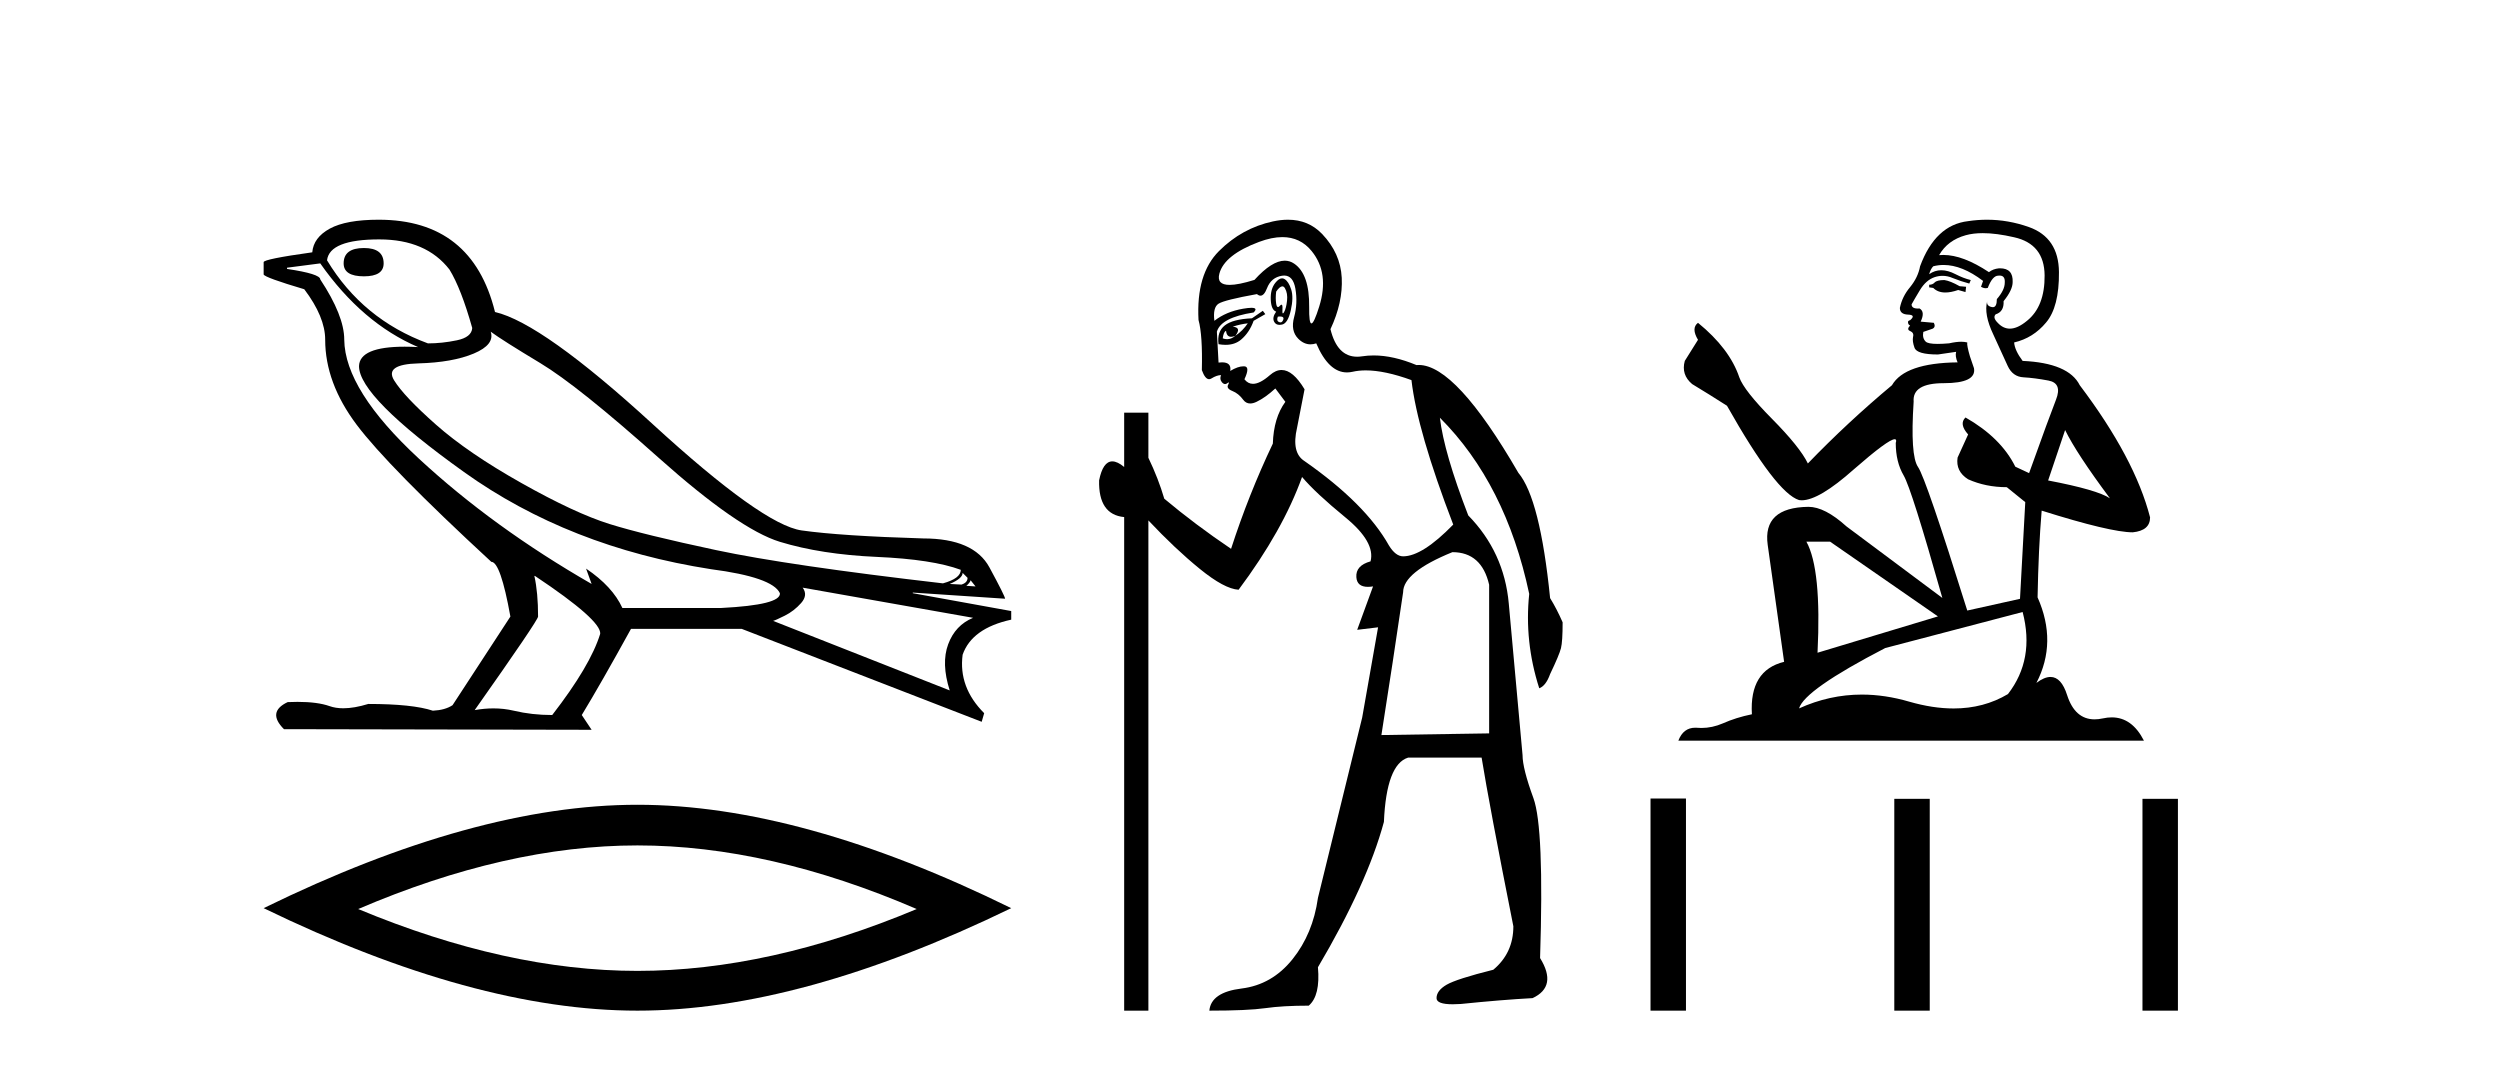 <?xml version='1.0' encoding='UTF-8' standalone='yes'?><svg xmlns='http://www.w3.org/2000/svg' xmlns:xlink='http://www.w3.org/1999/xlink' width='96.0' height='41.0' ><path d='M 13.975 9.524 Q 13.196 9.524 13.196 10.114 Q 13.196 10.611 13.975 10.611 Q 14.732 10.611 14.732 10.114 Q 14.732 9.524 13.975 9.524 ZM 14.566 9.193 Q 16.362 9.193 17.26 10.351 Q 17.709 11.083 18.134 12.595 Q 18.11 12.95 17.543 13.068 Q 16.976 13.186 16.433 13.186 Q 13.928 12.264 12.558 9.996 Q 12.652 9.193 14.566 9.193 ZM 18.843 12.737 Q 19.292 13.068 20.745 13.942 Q 22.198 14.816 25.281 17.569 Q 28.365 20.321 29.948 20.806 Q 31.531 21.29 33.669 21.385 Q 35.807 21.479 36.894 21.881 Q 36.894 22.212 36.209 22.401 Q 30.278 21.715 27.502 21.125 Q 24.726 20.534 23.403 20.121 Q 22.08 19.707 20.024 18.549 Q 17.968 17.392 16.74 16.305 Q 15.511 15.218 15.133 14.604 Q 14.755 13.989 16.066 13.954 Q 17.378 13.918 18.193 13.576 Q 19.008 13.233 18.843 12.737 ZM 36.965 21.999 L 37.154 22.188 Q 37.154 22.377 36.918 22.448 L 36.469 22.424 Q 36.965 22.212 36.965 21.999 ZM 37.272 22.282 L 37.461 22.519 L 37.107 22.495 Q 37.248 22.377 37.272 22.282 ZM 12.298 10.114 Q 13.905 12.406 16.055 13.328 Q 15.781 13.313 15.54 13.313 Q 13.807 13.313 13.786 14.06 Q 13.786 15.242 17.815 18.124 Q 21.843 21.007 27.301 21.857 Q 29.664 22.164 29.948 22.779 Q 29.995 23.228 27.703 23.346 L 23.899 23.346 Q 23.521 22.519 22.505 21.834 L 22.505 21.834 L 22.718 22.424 Q 18.937 20.251 16.09 17.616 Q 13.243 14.982 13.219 13.044 Q 13.219 12.123 12.298 10.729 Q 12.298 10.516 11.022 10.327 L 11.022 10.28 L 12.298 10.114 ZM 30.822 22.566 L 37.367 23.724 Q 36.681 24.007 36.41 24.74 Q 36.138 25.472 36.469 26.512 L 29.688 23.842 Q 29.782 23.818 30.137 23.641 Q 30.491 23.464 30.763 23.157 Q 31.034 22.85 30.822 22.566 ZM 20.544 22.117 Q 23.096 23.818 23.048 24.338 Q 22.67 25.567 21.205 27.457 Q 20.426 27.457 19.729 27.291 Q 19.353 27.202 18.947 27.202 Q 18.599 27.202 18.228 27.268 Q 20.662 23.818 20.662 23.676 Q 20.662 22.755 20.52 22.117 ZM 14.542 8.437 Q 13.29 8.437 12.664 8.779 Q 12.038 9.122 11.991 9.689 Q 10.124 9.949 10.124 10.067 L 10.124 10.54 Q 10.171 10.658 11.684 11.107 Q 12.487 12.17 12.487 13.044 Q 12.487 14.698 13.692 16.305 Q 14.897 17.911 18.866 21.574 Q 19.221 21.574 19.599 23.676 L 17.378 27.079 Q 17.094 27.268 16.622 27.291 Q 15.842 27.032 14.141 27.032 Q 13.601 27.198 13.183 27.198 Q 12.887 27.198 12.652 27.114 Q 12.193 26.952 11.425 26.952 Q 11.244 26.952 11.046 26.961 Q 10.242 27.339 10.904 28 L 22.718 28.024 L 22.34 27.457 Q 23.072 26.252 24.23 24.149 L 28.483 24.149 L 37.697 27.717 L 37.792 27.386 Q 36.8 26.394 36.965 25.141 Q 37.319 24.125 38.831 23.795 L 38.831 23.464 L 35.051 22.779 L 35.051 22.755 L 38.595 22.991 Q 38.595 22.897 37.993 21.786 Q 37.39 20.676 35.453 20.676 Q 32.287 20.581 30.786 20.369 Q 29.286 20.156 25.057 16.281 Q 20.827 12.406 19.008 11.981 Q 18.134 8.437 14.542 8.437 Z' style='fill:#000000;stroke:none' /><path d='M 24.478 32.464 Q 29.534 32.464 35.201 34.907 Q 29.534 37.282 24.478 37.282 Q 19.456 37.282 13.755 34.907 Q 19.456 32.464 24.478 32.464 ZM 24.478 30.903 Q 18.234 30.903 10.124 34.873 Q 18.234 38.809 24.478 38.809 Q 30.721 38.809 38.831 34.873 Q 30.755 30.903 24.478 30.903 Z' style='fill:#000000;stroke:none' /><path d='M 49.242 10.996 Q 49.3 10.996 49.342 11.069 Q 49.454 11.261 49.422 11.55 Q 49.39 11.838 49.31 11.983 Q 49.281 12.035 49.264 12.035 Q 49.235 12.035 49.246 11.87 Q 49.256 11.699 49.21 11.699 Q 49.187 11.699 49.149 11.742 Q 49.107 11.791 49.076 11.791 Q 49.025 11.791 49.005 11.662 Q 48.973 11.453 49.005 11.197 Q 49.145 10.996 49.242 10.996 ZM 49.152 12.153 Q 49.317 12.153 49.278 12.271 Q 49.242 12.38 49.169 12.38 Q 49.145 12.38 49.117 12.367 Q 49.005 12.319 49.069 12.159 Q 49.116 12.153 49.152 12.153 ZM 49.243 9.105 Q 49.933 9.105 50.368 9.642 Q 51.058 10.491 50.657 11.774 Q 50.455 12.42 50.359 12.42 Q 50.264 12.42 50.272 11.79 Q 50.288 10.523 49.695 10.123 Q 49.528 10.01 49.335 10.01 Q 48.84 10.01 48.171 10.748 Q 47.556 10.94 47.217 10.94 Q 46.709 10.94 46.824 10.507 Q 47.017 9.786 48.348 9.289 Q 48.839 9.105 49.243 9.105 ZM 49.232 10.688 Q 49.11 10.688 48.973 10.86 Q 48.781 11.101 48.797 11.502 Q 48.813 11.902 49.005 11.967 Q 48.845 12.191 48.925 12.351 Q 48.987 12.475 49.134 12.475 Q 49.178 12.475 49.23 12.464 Q 49.454 12.416 49.566 11.918 Q 49.679 11.421 49.582 11.117 Q 49.486 10.812 49.326 10.716 Q 49.28 10.688 49.232 10.688 ZM 47.915 12.416 Q 47.722 12.704 47.434 12.897 Q 47.69 12.576 47.337 12.544 Q 47.626 12.448 47.915 12.416 ZM 47.081 12.704 Q 47.104 12.933 47.274 12.933 Q 47.342 12.933 47.434 12.897 L 47.434 12.897 Q 47.284 13.025 47.12 13.025 Q 47.038 13.025 46.953 12.993 Q 46.985 12.736 47.081 12.704 ZM 48.492 11.935 L 48.075 12.223 Q 47.337 12.255 47.033 12.496 Q 46.728 12.736 46.792 13.217 Q 46.934 13.242 47.061 13.242 Q 47.421 13.242 47.658 13.041 Q 47.979 12.768 48.139 12.319 L 48.588 12.063 L 48.492 11.935 ZM 49.312 10.581 Q 49.656 10.581 49.743 11.085 Q 49.839 11.646 49.695 12.175 Q 49.55 12.704 49.855 13.009 Q 50.069 13.223 50.323 13.223 Q 50.43 13.223 50.544 13.185 Q 51.019 14.301 51.723 14.301 Q 51.829 14.301 51.94 14.276 Q 52.171 14.223 52.445 14.223 Q 53.174 14.223 54.2 14.596 Q 54.425 16.553 55.804 20.144 Q 54.617 21.363 53.88 21.363 Q 53.591 21.363 53.335 20.946 Q 52.437 19.343 50.095 17.707 Q 49.582 17.386 49.807 16.424 L 50.095 14.949 Q 49.651 14.208 49.213 14.208 Q 48.988 14.208 48.765 14.404 Q 48.383 14.739 48.115 14.739 Q 47.921 14.739 47.786 14.564 Q 48.011 14.083 47.786 14.067 Q 47.769 14.066 47.751 14.066 Q 47.537 14.066 47.241 14.244 Q 47.296 13.914 46.927 13.914 Q 46.866 13.914 46.792 13.923 L 46.728 12.736 Q 46.888 12.191 48.139 11.999 Q 48.318 11.82 48.054 11.82 Q 47.938 11.82 47.738 11.854 Q 47.081 11.967 46.632 12.319 Q 46.568 11.806 46.792 11.662 Q 47.017 11.518 48.267 11.293 Q 48.338 11.354 48.403 11.354 Q 48.543 11.354 48.652 11.069 Q 48.813 10.652 49.23 10.588 Q 49.272 10.581 49.312 10.581 ZM 55.772 21.203 Q 56.894 21.203 57.183 22.454 L 57.183 28.162 L 53.046 28.226 Q 53.495 25.372 53.88 22.742 Q 53.88 21.972 55.772 21.203 ZM 49.457 8.437 Q 49.183 8.437 48.877 8.503 Q 47.69 8.76 46.808 9.642 Q 45.926 10.523 46.023 12.287 Q 46.183 12.865 46.151 14.212 Q 46.276 14.561 46.429 14.561 Q 46.473 14.561 46.52 14.532 Q 46.728 14.404 46.888 14.404 Q 46.824 14.564 46.921 14.677 Q 46.982 14.748 47.043 14.748 Q 47.078 14.748 47.113 14.725 Q 47.164 14.686 47.182 14.686 Q 47.209 14.686 47.161 14.773 Q 47.081 14.917 47.321 15.013 Q 47.562 15.109 47.738 15.35 Q 47.844 15.494 48.008 15.494 Q 48.117 15.494 48.251 15.43 Q 48.588 15.27 48.973 14.917 L 49.358 15.43 Q 48.909 16.04 48.877 17.034 Q 47.947 18.99 47.273 21.075 Q 45.894 20.144 44.708 19.15 Q 44.483 18.381 44.098 17.579 L 44.098 15.847 L 43.168 15.847 L 43.168 17.932 Q 42.909 17.717 42.713 17.717 Q 42.352 17.717 42.206 18.445 Q 42.174 19.76 43.168 19.856 L 43.168 38.809 L 44.098 38.809 L 44.098 19.984 Q 45.125 21.075 46.071 21.844 Q 47.017 22.614 47.562 22.646 Q 49.262 20.369 49.999 18.316 Q 50.512 18.926 51.667 19.872 Q 52.821 20.818 52.629 21.556 Q 52.052 21.716 52.084 22.165 Q 52.11 22.535 52.528 22.535 Q 52.618 22.535 52.725 22.518 L 52.725 22.518 L 52.116 24.185 L 52.918 24.089 L 52.308 27.553 Q 51.186 32.107 50.609 34.48 Q 50.416 35.859 49.63 36.837 Q 48.845 37.815 47.674 37.959 Q 46.504 38.104 46.439 38.809 Q 47.915 38.809 48.588 38.713 Q 49.262 38.617 50.256 38.617 Q 50.705 38.232 50.609 37.142 Q 52.501 33.935 53.142 31.561 Q 53.238 29.349 54.072 29.092 L 56.894 29.092 Q 57.183 30.888 58.113 35.57 Q 58.113 36.596 57.343 37.238 Q 55.932 37.591 55.547 37.815 Q 55.163 38.04 55.163 38.328 Q 55.163 38.564 55.785 38.564 Q 55.923 38.564 56.093 38.553 Q 57.664 38.392 58.851 38.328 Q 59.813 37.879 59.139 36.789 Q 59.3 31.786 58.883 30.647 Q 58.466 29.509 58.466 28.996 Q 58.113 25.147 57.937 23.175 Q 57.76 21.203 56.381 19.792 Q 55.451 17.386 55.291 16.04 L 55.291 16.04 Q 57.824 18.573 58.722 22.806 Q 58.53 24.634 59.107 26.43 Q 59.364 26.334 59.524 25.885 Q 59.877 25.147 59.941 24.891 Q 60.005 24.634 60.005 23.897 Q 59.781 23.384 59.524 22.967 Q 59.139 19.15 58.305 18.156 Q 55.908 14.015 54.478 14.015 Q 54.435 14.015 54.393 14.019 Q 53.505 13.649 52.75 13.649 Q 52.523 13.649 52.308 13.682 Q 52.207 13.698 52.114 13.698 Q 51.347 13.698 51.09 12.64 Q 51.571 11.614 51.523 10.668 Q 51.474 9.722 50.769 8.984 Q 50.245 8.437 49.457 8.437 Z' style='fill:#000000;stroke:none' /><path d='M 74.665 10.754 Q 74.384 10.754 74.294 10.844 Q 74.215 10.934 74.08 10.934 L 74.08 11.035 L 74.237 11.057 Q 74.412 11.232 74.701 11.232 Q 74.916 11.232 75.194 11.136 L 75.475 11.215 L 75.498 11.012 L 75.25 10.99 Q 74.89 10.787 74.665 10.754 ZM 76.139 8.953 Q 76.658 8.953 77.343 9.111 Q 78.502 9.37 78.513 10.574 Q 78.524 11.766 77.838 12.318 Q 77.475 12.62 77.177 12.62 Q 76.921 12.62 76.713 12.396 Q 76.51 12.194 76.634 12.07 Q 76.96 11.969 76.938 11.564 Q 77.286 11.136 77.286 10.832 Q 77.308 10.303 76.8 10.303 Q 76.779 10.303 76.758 10.304 Q 76.533 10.326 76.375 10.45 Q 75.38 9.79 74.623 9.79 Q 74.541 9.79 74.462 9.797 L 74.462 9.797 Q 74.789 9.224 75.486 9.032 Q 75.771 8.953 76.139 8.953 ZM 79.3 16.514 Q 79.739 17.414 81.022 19.136 Q 80.538 18.81 78.648 18.45 L 79.3 16.514 ZM 74.635 10.175 Q 75.345 10.175 76.15 10.787 L 76.071 11.012 Q 76.166 11.068 76.255 11.068 Q 76.293 11.068 76.33 11.057 Q 76.51 10.585 76.735 10.585 Q 76.762 10.582 76.786 10.582 Q 77.003 10.582 76.983 10.855 Q 76.983 11.136 76.679 11.485 Q 76.679 11.796 76.527 11.796 Q 76.504 11.796 76.476 11.789 Q 76.274 11.744 76.308 11.564 L 76.308 11.564 Q 76.173 12.07 76.544 12.846 Q 76.904 13.634 77.095 14.05 Q 77.286 14.467 77.703 14.489 Q 78.119 14.512 78.659 14.613 Q 79.199 14.714 78.952 15.344 Q 78.704 15.974 77.917 18.168 L 77.388 17.921 Q 76.836 16.807 75.475 16.031 L 75.475 16.031 Q 75.216 16.278 75.576 16.683 L 75.171 17.572 Q 75.092 18.101 75.576 18.405 Q 76.251 18.708 77.061 18.708 L 77.77 19.282 L 77.568 22.995 L 75.543 23.445 Q 73.956 18.371 73.652 17.932 Q 73.349 17.493 73.484 15.423 Q 73.427 14.714 74.642 14.714 Q 75.903 14.714 75.801 14.14 L 75.644 13.679 Q 75.52 13.251 75.543 13.15 Q 75.443 13.123 75.312 13.123 Q 75.115 13.123 74.845 13.184 Q 74.59 13.206 74.405 13.206 Q 74.035 13.206 73.945 13.116 Q 73.81 12.981 73.855 12.745 L 74.215 12.621 Q 74.339 12.554 74.26 12.396 L 73.754 12.351 Q 73.934 11.969 73.709 11.845 Q 73.675 11.848 73.645 11.848 Q 73.405 11.848 73.405 11.688 Q 73.484 11.541 73.72 11.148 Q 73.956 10.754 74.294 10.641 Q 74.445 10.592 74.595 10.592 Q 74.789 10.592 74.98 10.675 Q 75.317 10.81 75.621 10.889 L 75.678 10.754 Q 75.396 10.686 75.092 10.529 Q 74.8 10.377 74.547 10.377 Q 74.294 10.377 74.08 10.529 Q 74.136 10.326 74.237 10.225 Q 74.432 10.175 74.635 10.175 ZM 70.277 20.801 L 74.417 23.67 L 69.793 25.065 Q 69.951 21.859 69.366 20.801 ZM 77.669 23.501 Q 78.142 25.313 77.106 26.652 Q 76.179 27.205 75.019 27.205 Q 74.222 27.205 73.315 26.944 Q 72.385 26.672 71.495 26.672 Q 70.251 26.672 69.084 27.203 Q 69.287 26.494 72.392 24.885 L 77.669 23.501 ZM 76.3 8.437 Q 75.94 8.437 75.576 8.492 Q 74.316 8.638 73.731 10.225 Q 73.652 10.652 73.349 11.024 Q 73.045 11.384 72.955 11.823 Q 72.955 12.07 73.27 12.081 Q 73.585 12.093 73.349 12.295 Q 73.247 12.318 73.27 12.396 Q 73.281 12.475 73.349 12.498 Q 73.202 12.655 73.349 12.711 Q 73.506 12.779 73.461 12.936 Q 73.427 13.105 73.517 13.353 Q 73.607 13.612 74.417 13.612 L 75.115 13.51 L 75.115 13.51 Q 75.07 13.679 75.171 13.915 Q 73.146 13.938 72.651 14.793 Q 70.952 16.211 69.422 17.797 Q 69.118 17.167 68.038 16.076 Q 66.969 14.995 66.789 14.489 Q 66.418 13.387 65.203 12.396 Q 64.933 12.599 65.203 13.049 L 64.696 13.859 Q 64.55 14.388 64.978 14.748 Q 65.63 15.142 66.316 15.581 Q 68.207 18.933 69.084 19.203 Q 69.133 19.211 69.186 19.211 Q 69.853 19.211 71.188 18.022 Q 72.511 16.866 72.757 16.866 Q 72.844 16.866 72.797 17.009 Q 72.797 17.741 73.101 18.258 Q 73.405 18.776 74.586 22.961 L 70.907 20.216 Q 70.074 19.462 69.444 19.462 Q 67.678 19.485 67.88 20.925 L 68.51 25.414 Q 67.172 25.74 67.273 27.428 Q 66.665 27.552 66.159 27.777 Q 65.75 27.954 65.333 27.954 Q 65.246 27.954 65.158 27.946 Q 65.127 27.944 65.098 27.944 Q 64.639 27.944 64.449 28.441 L 82.327 28.441 Q 81.871 27.547 81.091 27.547 Q 80.928 27.547 80.752 27.586 Q 80.582 27.623 80.43 27.623 Q 79.679 27.623 79.379 26.697 Q 79.157 25.995 78.739 25.995 Q 78.501 25.995 78.198 26.224 Q 79.008 24.66 78.243 22.939 Q 78.277 21.071 78.4 19.608 Q 81.044 20.441 81.899 20.441 Q 82.563 20.374 82.563 19.867 Q 81.978 17.594 79.863 14.793 Q 79.435 13.938 77.669 13.859 Q 77.365 13.454 77.343 13.15 Q 78.074 12.981 78.569 12.385 Q 79.075 11.789 79.064 10.45 Q 79.053 9.122 77.905 8.717 Q 77.111 8.437 76.3 8.437 Z' style='fill:#000000;stroke:none' /><path d='M 63.38 30.663 L 63.38 38.809 L 64.741 38.809 L 64.741 30.663 ZM 72.741 30.675 L 72.741 38.809 L 74.102 38.809 L 74.102 30.675 ZM 82.271 30.675 L 82.271 38.809 L 83.632 38.809 L 83.632 30.675 Z' style='fill:#000000;stroke:none' /></svg>